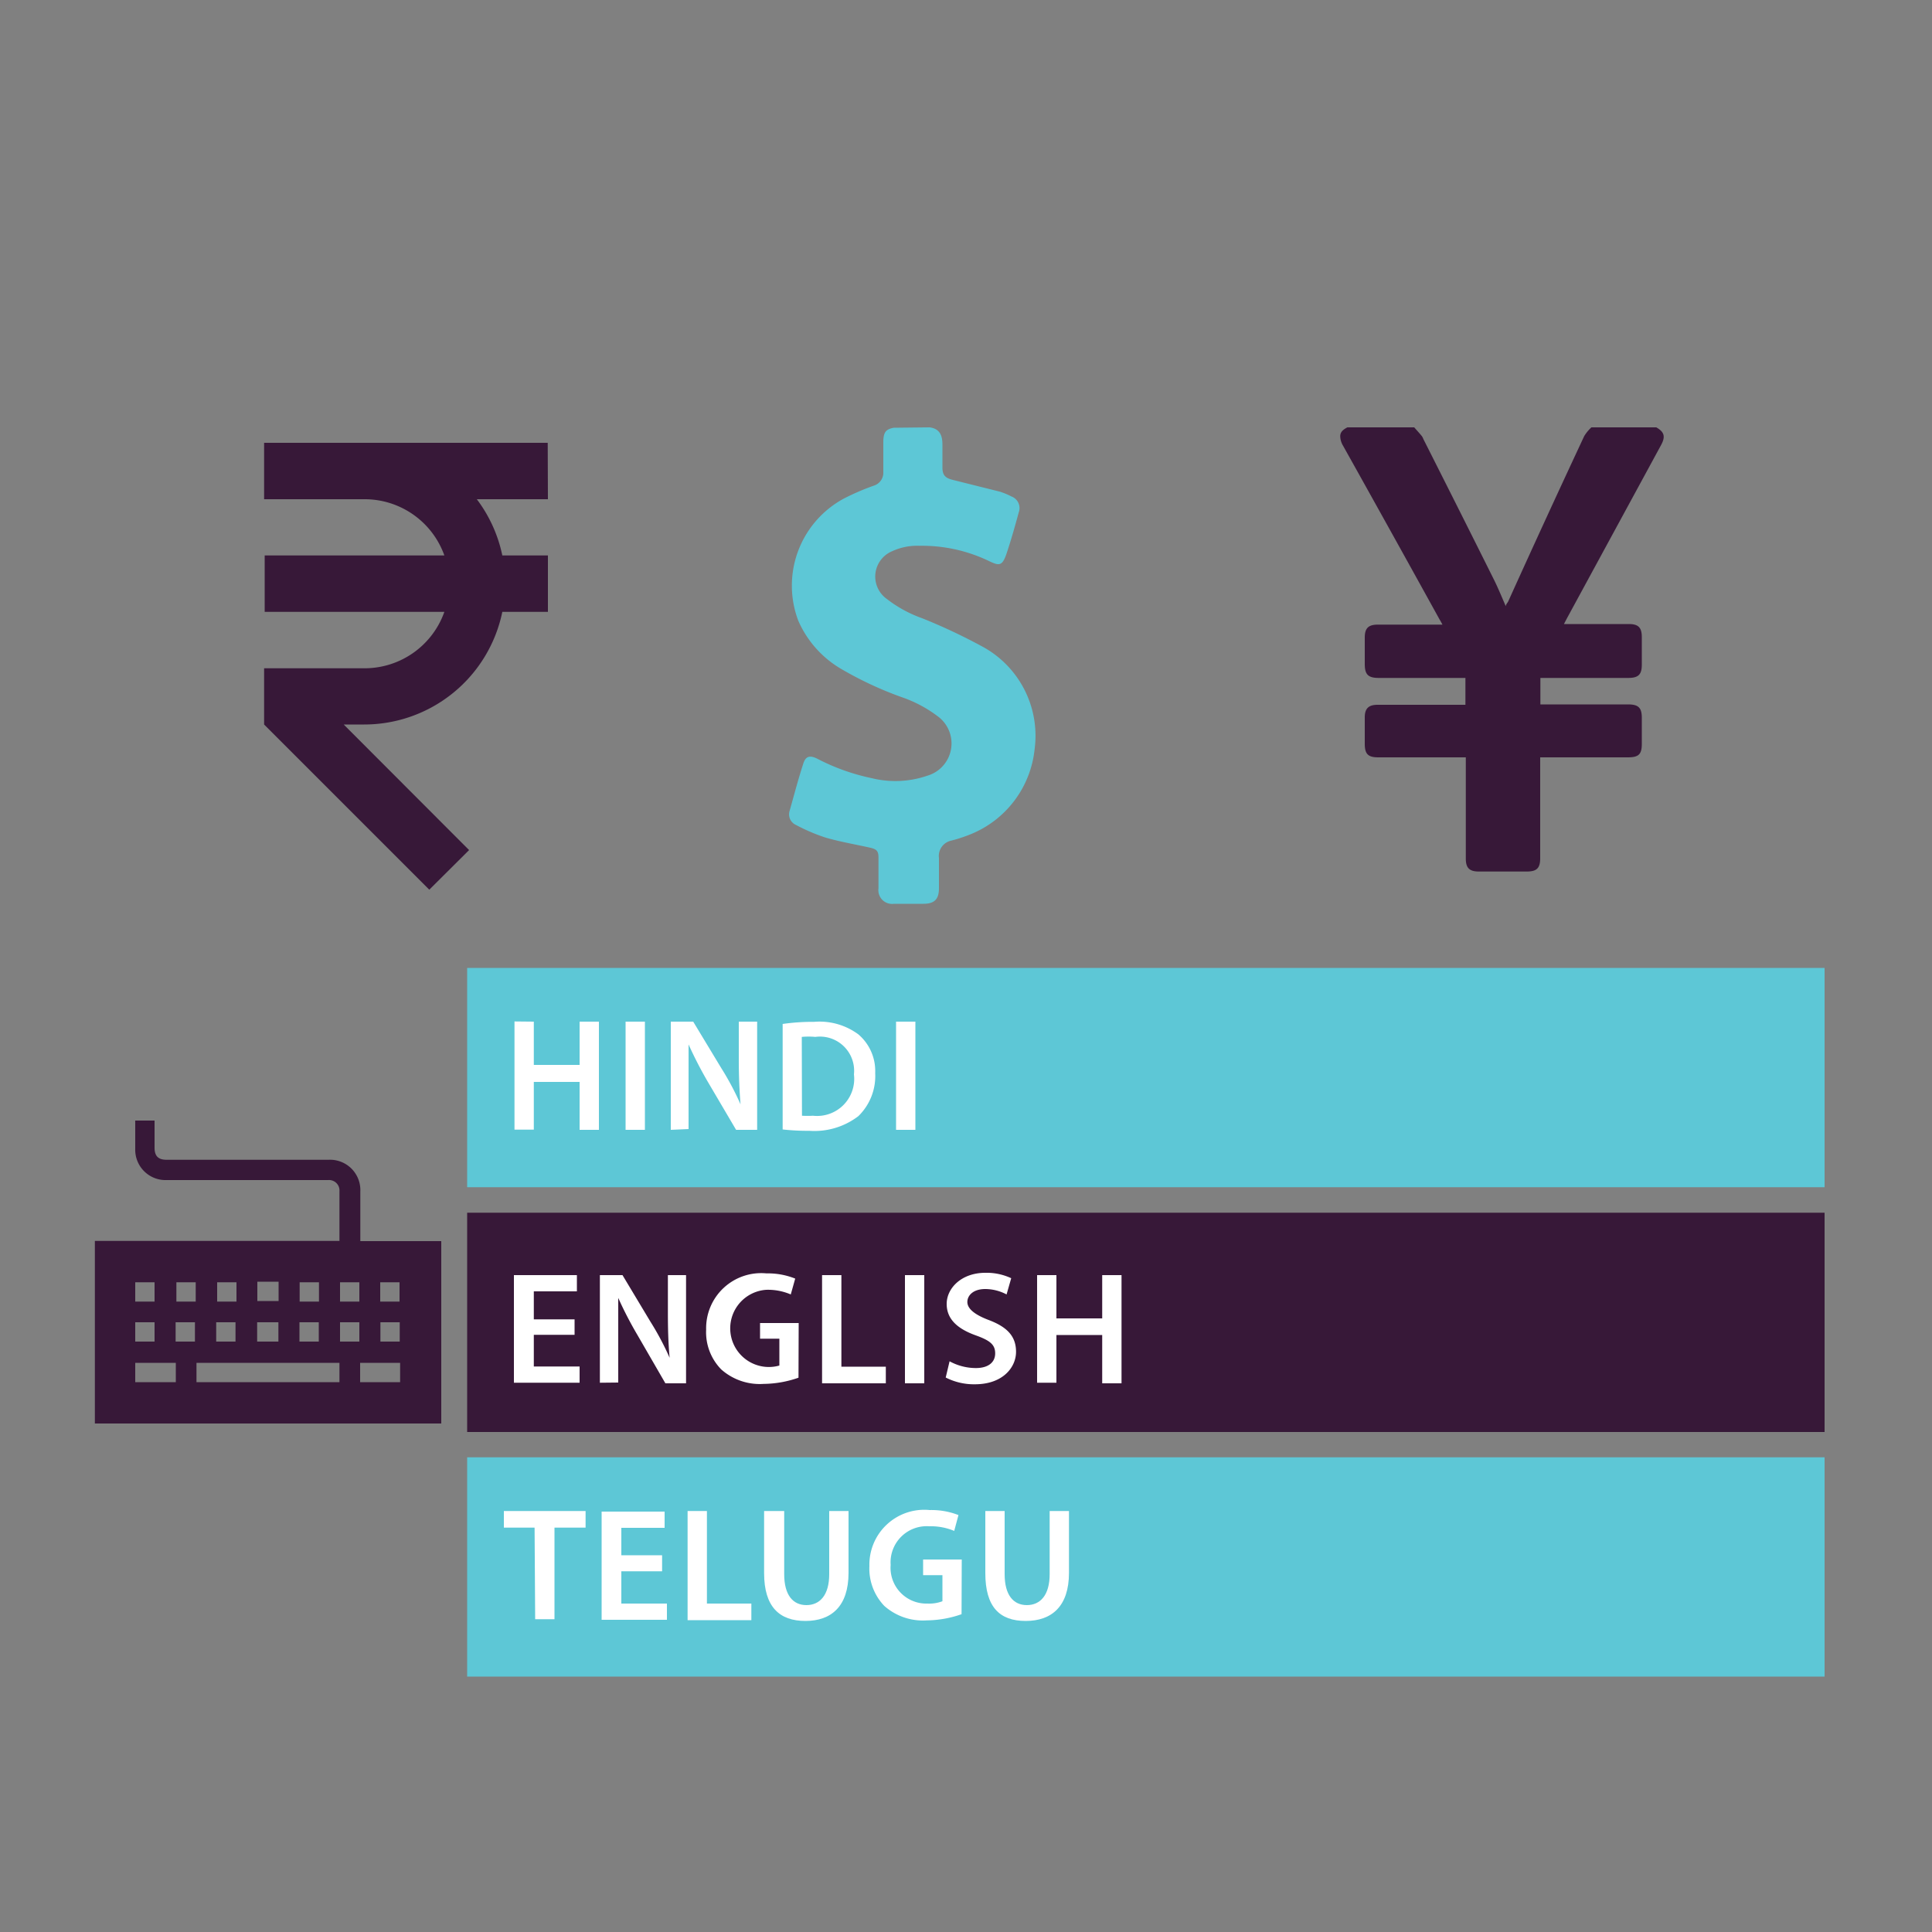 <svg id="Layer_1" data-name="Layer 1" xmlns="http://www.w3.org/2000/svg" viewBox="0 0 100 100"><rect x="0" y="0" width="100" height="100" fill="#808080" stroke="none"/><defs><style>.cls-1{fill:#371838;}.cls-2{fill:#5dc7d6;}.cls-3{fill:#fff;}</style></defs><path class="cls-1" d="M28.35,22.92H13.67v2.92h5.18A4.38,4.38,0,0,1,23,28.75h-9.3v2.92H23a4.38,4.38,0,0,1-4.12,2.92H13.67V37.5l8.55,8.55L24.28,44,17.79,37.5h1.06A7.3,7.3,0,0,0,26,31.67h2.36V28.75H26a7.28,7.28,0,0,0-1.32-2.91h3.68Z"/><path class="cls-2" d="M48.12,22.12c.53.07.66.43.66.89s0,.79,0,1.18.13.55.54.65l2.44.61a4,4,0,0,1,.6.25.64.64,0,0,1,.37.82c-.19.7-.39,1.41-.62,2.1s-.38.68-.94.41a8,8,0,0,0-3.59-.78,3.08,3.08,0,0,0-1.4.28A1.42,1.42,0,0,0,45.9,31a6.51,6.51,0,0,0,1.83,1,29.27,29.27,0,0,1,3.05,1.43,5.25,5.25,0,0,1,2.77,5.36,5.34,5.34,0,0,1-3.31,4.39,7.61,7.61,0,0,1-1,.33.81.81,0,0,0-.64.9c0,.52,0,1,0,1.56s-.22.81-.8.81H46.27a.71.71,0,0,1-.8-.8c0-.53,0-1.06,0-1.59,0-.35-.1-.44-.46-.52-.76-.17-1.54-.3-2.29-.52a9.65,9.65,0,0,1-1.52-.65.6.6,0,0,1-.33-.73c.23-.81.44-1.62.7-2.42.12-.41.34-.48.75-.27a10.91,10.91,0,0,0,2.81,1A5.1,5.1,0,0,0,48,40.15a1.74,1.74,0,0,0,.53-3.08,6.7,6.7,0,0,0-1.9-1,18.58,18.58,0,0,1-3.13-1.47,5.39,5.39,0,0,1-2.18-2.47,5.12,5.12,0,0,1,2.35-6.32,12.49,12.49,0,0,1,1.55-.67.7.7,0,0,0,.5-.71c0-.5,0-1,0-1.52s.11-.69.54-.77Z"/><path class="cls-1" d="M85.73,22.12c.42.24.48.48.25.91l-4.89,9-.14.27h3.36c.49,0,.67.18.67.68V34.4c0,.52-.18.69-.71.69H79.73v1.37l.26,0h4.28c.53,0,.71.17.71.69V38.5c0,.54-.16.7-.72.7H79.72v5.22c0,.52-.18.69-.7.69H76.55c-.49,0-.68-.18-.68-.67,0-1.65,0-3.3,0-4.94v-.3H71.34c-.53,0-.7-.17-.7-.7V37.13c0-.46.2-.65.66-.65h4.55V35.09H71.37c-.55,0-.73-.17-.73-.72V33c0-.49.19-.67.68-.67h3.34a3,3,0,0,0-.15-.27q-2.49-4.51-5-9a1,1,0,0,1-.14-.48c0-.24.18-.36.37-.46H73.2c.13.15.27.3.4.46a.61.61,0,0,1,.07.14q1.85,3.66,3.68,7.33c.21.43.39.87.59,1.33,0-.09.08-.17.12-.24Q80,26.85,82,22.57a2.21,2.21,0,0,1,.37-.45Z"/><path class="cls-1" d="M4.91,73.68V64.23H17.57V61.66a.54.54,0,0,0-.58-.58h-.82c-2.51,0-5,0-7.54,0A1.57,1.57,0,0,1,7,59.46c0-.45,0-.91,0-1.36A.71.71,0,0,1,7,58h1V59.4c0,.44.19.63.63.63H17a1.57,1.57,0,0,1,1.65,1.65v2.56h4.19v9.44Zm12.66-3.14h-7.4v1h7.4Zm-8.47,0H7v1H9.1Zm9.54,0v1h2.07v-1Zm-4.22-4.2h-1.1v1h1.1Zm-1.11,2.1v1h1.1v-1ZM7,67.37h1v-1H7Zm3.13,0v-1h-1v1Zm2.11-1h-1v1h1Zm4.27,0h-1v1h1Zm2.09,1v-1h-1v1Zm1.08-1v1h1v-1ZM7,68.44v1H8v-1Zm2.09,1h1v-1h-1Zm2.1,0h1v-1h-1Zm5.31-1h-1v1h1Zm2.1,0h-1v1h1Zm2.09,1v-1h-1v1Z"/><rect class="cls-2" x="24.18" y="50.1" width="70.26" height="11.35"/><rect class="cls-1" x="24.18" y="62.77" width="70.26" height="11.35"/><rect class="cls-2" x="24.18" y="75.43" width="70.26" height="11.35"/><path class="cls-3" d="M27.63,52.88v2.24H30V52.88h1v5.6H30V56H27.63v2.47h-1v-5.6Z"/><path class="cls-3" d="M33.38,52.88v5.6h-1v-5.6Z"/><path class="cls-3" d="M34.72,58.48v-5.6h1.16l1.45,2.4a14.53,14.53,0,0,1,1,1.88h0c-.06-.75-.09-1.47-.09-2.33V52.88h.95v5.6H38.1L36.64,56a21.11,21.11,0,0,1-1-1.94h0c0,.72,0,1.46,0,2.38v2Z"/><path class="cls-3" d="M40.51,53a11,11,0,0,1,1.63-.11,3.38,3.38,0,0,1,2.29.65,2.49,2.49,0,0,1,.87,2,2.9,2.9,0,0,1-.87,2.23,3.74,3.74,0,0,1-2.54.76,11.63,11.63,0,0,1-1.38-.07Zm1,4.75a4.8,4.8,0,0,0,.57,0,1.92,1.92,0,0,0,2.12-2.14,1.77,1.77,0,0,0-2-1.94,3.71,3.71,0,0,0-.7,0Z"/><path class="cls-3" d="M47.38,52.88v5.6h-1v-5.6Z"/><path class="cls-3" d="M29.74,69.09H27.63v1.64H30v.84H26.6V66h3.26v.84H27.63v1.45h2.11Z"/><path class="cls-3" d="M31.05,71.57V66h1.17l1.44,2.4a14.53,14.53,0,0,1,1,1.88h0c-.07-.75-.09-1.47-.09-2.33V66h.94v5.6H34.44L33,69.11a19.64,19.64,0,0,1-1-1.93h0c0,.72,0,1.46,0,2.38v2Z"/><path class="cls-3" d="M41.33,71.31a5.59,5.59,0,0,1-1.8.32,3,3,0,0,1-2.2-.75,2.75,2.75,0,0,1-.78-2.06,2.85,2.85,0,0,1,3.12-2.91,3.81,3.81,0,0,1,1.49.27l-.23.82a3,3,0,0,0-1.27-.24,2,2,0,1,0,.68,3.92V69.29h-1v-.81h2Z"/><path class="cls-3" d="M42.55,66h1v4.74h2.3v.86H42.55Z"/><path class="cls-3" d="M47.84,66v5.6h-1V66Z"/><path class="cls-3" d="M49.15,70.46a2.84,2.84,0,0,0,1.36.35c.65,0,1-.3,1-.76s-.28-.67-1-.93c-.92-.33-1.51-.82-1.51-1.63s.76-1.61,2-1.61a3,3,0,0,1,1.34.28L52.1,67A2.38,2.38,0,0,0,51,66.72c-.65,0-.93.35-.93.67s.32.63,1.07.92c1,.37,1.45.86,1.45,1.66s-.68,1.68-2.13,1.68a3.2,3.2,0,0,1-1.51-.35Z"/><path class="cls-3" d="M54.68,66v2.24h2.37V66h1v5.6h-1V69.1H54.68v2.47h-1V66Z"/><path class="cls-3" d="M27.67,79.07H26.08v-.86h4.23v.86H28.7v4.74h-1Z"/><path class="cls-3" d="M34.27,81.33H32.16V83h2.36v.84H31.14v-5.6H34.4v.84H32.16V80.5h2.11Z"/><path class="cls-3" d="M35.59,78.21h1V83h2.3v.86H35.59Z"/><path class="cls-3" d="M40.59,78.21v3.27c0,1.09.46,1.6,1.15,1.6s1.18-.51,1.18-1.6V78.21h1v3.2c0,1.73-.89,2.49-2.23,2.49s-2.14-.72-2.14-2.48V78.21Z"/><path class="cls-3" d="M49.77,83.55a5.54,5.54,0,0,1-1.8.32,3,3,0,0,1-2.2-.75A2.79,2.79,0,0,1,45,81.06a2.84,2.84,0,0,1,3.12-2.9,3.85,3.85,0,0,1,1.49.26l-.22.82A3.12,3.12,0,0,0,48.1,79a1.87,1.87,0,0,0-2,2A1.85,1.85,0,0,0,48,83a1.93,1.93,0,0,0,.78-.12V81.53h-1v-.81h2Z"/><path class="cls-3" d="M52,78.21v3.27c0,1.09.46,1.6,1.15,1.6s1.18-.51,1.18-1.6V78.21h1v3.2c0,1.73-.89,2.49-2.24,2.49S51,83.18,51,81.42V78.21Z"/></svg>